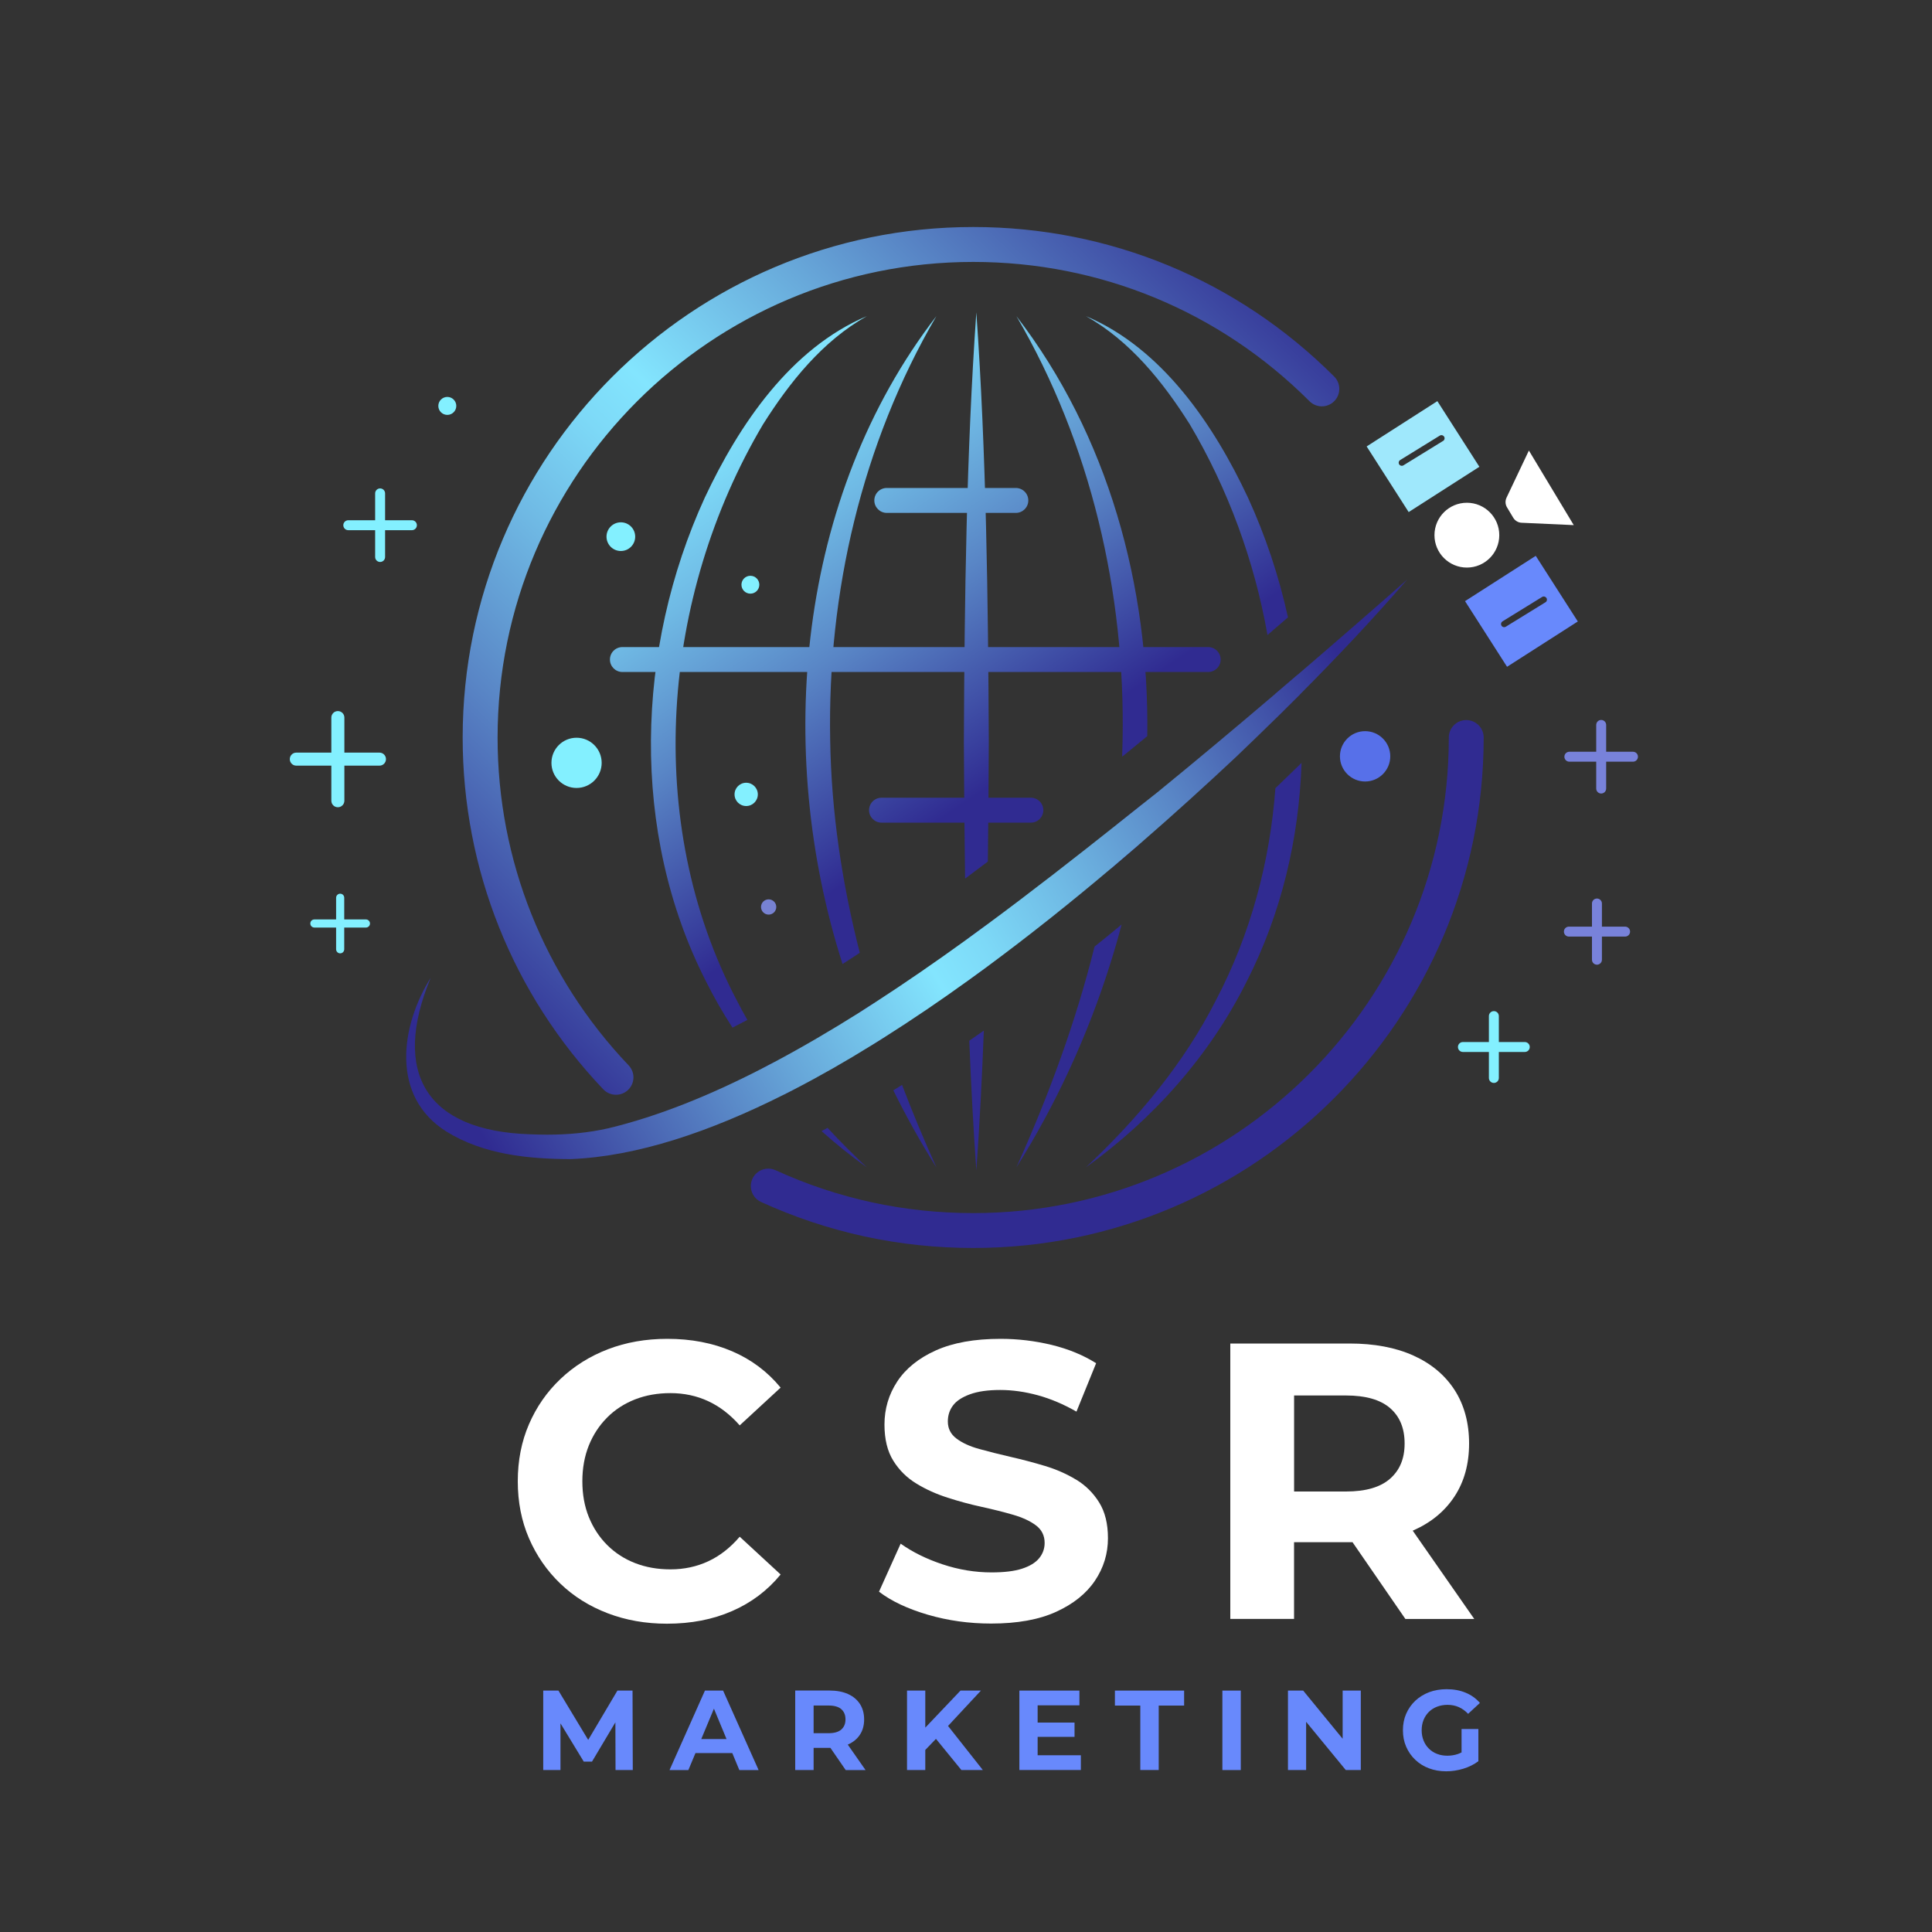 <svg width="400" height="400" viewBox="0 0 400 400" fill="none" xmlns="http://www.w3.org/2000/svg">
<rect x="0" y="0" width="400" height="400" fill="#333333" stroke="none"/>
<g clip-path="url(#clip0_1_75)">
<path d="M201.49 258.38C186.17 258.38 171.39 255.17 157.56 248.85C155.75 248.02 154.95 245.88 155.78 244.06C156.61 242.25 158.75 241.45 160.57 242.28C173.45 248.17 187.22 251.16 201.49 251.16C255.79 251.16 299.96 206.99 299.96 152.69C299.96 150.7 301.58 149.08 303.57 149.08C305.56 149.08 307.18 150.7 307.18 152.69C307.18 210.97 259.77 258.38 201.49 258.38Z" fill="#302B91"/>
<path d="M127.53 226.66C126.58 226.66 125.62 226.28 124.91 225.54C106.13 205.81 95.79 179.94 95.79 152.69C95.8 94.41 143.21 47 201.49 47C229.72 47 256.26 57.99 276.23 77.96C277.64 79.37 277.64 81.66 276.23 83.07C274.82 84.48 272.53 84.48 271.12 83.07C252.52 64.47 227.79 54.23 201.49 54.23C147.19 54.23 103.02 98.4 103.02 152.7C103.02 178.09 112.65 202.19 130.15 220.57C131.53 222.01 131.47 224.3 130.02 225.67C129.32 226.33 128.43 226.66 127.53 226.66Z" fill="url(#paint0_linear_1_75)"/>
<path d="M200.68 215.47C201.69 214.77 202.69 214.07 203.69 213.37C203.32 223.11 202.82 232.79 202.14 242.35C201.51 233.49 201.04 224.51 200.68 215.48V215.47Z" fill="url(#paint1_linear_1_75)"/>
<path d="M200.05 194.56C201.47 193.52 202.9 192.48 204.31 191.44C204.25 194.4 204.19 197.37 204.1 200.33C202.83 201.27 201.55 202.2 200.26 203.12C200.18 200.27 200.11 197.42 200.04 194.56H200.05Z" fill="url(#paint2_linear_1_75)"/>
<path d="M204.72 153.51C204.69 161.73 204.63 170.04 204.52 178.38C202.96 179.56 201.39 180.74 199.81 181.91C199.67 172.38 199.6 162.89 199.56 153.51C199.69 124.23 200.08 93.83 202.14 64.68C204.2 93.81 204.58 124.24 204.72 153.51Z" fill="url(#paint3_linear_1_75)"/>
<path d="M178 197.27C176.81 198.05 175.64 198.83 174.44 199.59C174.43 199.55 174.41 199.51 174.4 199.47C160.29 155.28 165.06 102.83 193.87 65.45C178.44 91.85 171.3 122.77 171.88 153.22C172.11 168.18 174.34 182.89 178.01 197.27H178Z" fill="url(#paint4_linear_1_75)"/>
<path d="M183.19 214.69C182.33 215.24 181.48 215.77 180.62 216.3C179.67 214.09 178.77 211.86 177.93 209.62C178.93 208.98 179.93 208.34 180.93 207.69C181.64 210.04 182.39 212.37 183.19 214.69Z" fill="url(#paint5_linear_1_75)"/>
<path d="M193.86 241.69C190.62 236.53 187.65 231.21 184.95 225.74C185.55 225.37 186.16 225 186.76 224.62C188.95 230.38 191.33 236.07 193.87 241.69H193.86Z" fill="url(#paint6_linear_1_75)"/>
<path d="M152.54 207.1C153.24 208.47 153.96 209.83 154.74 211.16C153.71 211.71 152.68 212.24 151.65 212.76C149.66 209.69 147.83 206.51 146.19 203.23C130.41 172.31 131.61 134.26 145.92 103.03C153 87.95 163.65 72.15 179.47 65.45C170.29 70.62 163.51 79.09 157.97 87.87C136.92 123.39 133.1 170.11 152.54 207.11V207.1Z" fill="url(#paint7_linear_1_75)"/>
<path d="M160.27 219.9C161.61 221.81 163.01 223.69 164.46 225.51C163.77 225.87 163.07 226.22 162.38 226.57C160.77 224.84 159.23 223.05 157.76 221.22C158.61 220.79 159.44 220.34 160.28 219.9H160.27Z" fill="url(#paint8_linear_1_75)"/>
<path d="M179.46 241.69C176.21 239.36 173.07 236.85 170.08 234.17C170.5 233.96 170.92 233.75 171.34 233.51C173.94 236.33 176.66 239.05 179.46 241.69Z" fill="url(#paint9_linear_1_75)"/>
<path d="M226.61 195.99C228.5 194.47 230.35 192.96 232.21 191.42C231.51 194.13 230.73 196.81 229.89 199.47C225.22 214.36 218.66 228.58 210.44 241.69C217.08 226.91 222.72 211.64 226.61 195.99Z" fill="url(#paint10_linear_1_75)"/>
<path d="M231.27 170.68C233.13 169.19 234.95 167.75 236.74 166.33C236.45 169.24 236.09 172.13 235.65 175.02C233.8 176.61 231.92 178.23 229.99 179.86C230.5 176.82 230.93 173.76 231.28 170.69L231.27 170.68Z" fill="url(#paint11_linear_1_75)"/>
<path d="M237.53 152.41C236.07 153.62 234.62 154.8 233.18 155.98L232.33 156.65C232.37 155.52 232.4 154.37 232.42 153.23C233 122.78 225.86 91.85 210.44 65.46C229.43 90.13 237.97 121.34 237.53 152.42V152.41Z" fill="url(#paint12_linear_1_75)"/>
<path d="M224.83 65.45C240.63 72.13 251.31 87.96 258.38 103.03C262 110.93 264.79 119.28 266.66 127.82C265.24 129.06 263.82 130.26 262.42 131.47C259.7 116.09 254.23 101.19 246.34 87.87C240.8 79.09 234.01 70.61 224.83 65.45Z" fill="url(#paint13_linear_1_75)"/>
<path d="M269.47 157.96C268.95 173.66 265.28 189.18 258.1 203.23C250.43 218.6 238.69 231.73 224.82 241.69C235.54 231.6 245.08 220.22 251.74 207.1C258.92 193.43 262.93 178.43 264.06 163.17H264.07C265.92 161.4 267.71 159.66 269.46 157.96H269.47Z" fill="url(#paint14_linear_1_75)"/>
<path d="M264.31 148.58C264.24 146.95 264.13 145.31 264 143.68C265.56 142.36 267.12 141.03 268.67 139.69C268.84 141.07 268.98 142.44 269.09 143.83C267.5 145.43 265.9 147.01 264.3 148.59L264.31 148.58Z" fill="url(#paint15_linear_1_75)"/>
<path d="M250.13 139.13H128.86C127.44 139.13 126.28 137.98 126.28 136.55C126.28 135.12 127.43 133.97 128.86 133.97H250.14C251.56 133.97 252.72 135.12 252.72 136.55C252.72 137.98 251.57 139.13 250.14 139.13H250.13Z" fill="url(#paint16_linear_1_75)"/>
<path d="M210.32 106.19H183.6C182.18 106.19 181.02 105.04 181.02 103.61C181.02 102.18 182.17 101.03 183.6 101.03H210.32C211.74 101.03 212.9 102.18 212.9 103.61C212.9 105.04 211.75 106.19 210.32 106.19Z" fill="url(#paint17_linear_1_75)"/>
<path d="M213.43 170.32H182.51C181.09 170.32 179.93 169.17 179.93 167.74C179.93 166.31 181.08 165.16 182.51 165.16H213.43C214.85 165.16 216.01 166.31 216.01 167.74C216.01 169.17 214.86 170.32 213.43 170.32Z" fill="url(#paint18_linear_1_75)"/>
<path d="M291.35 119.98C284.24 128.21 276.76 136.12 269.09 143.83C267.5 145.43 265.9 147.01 264.3 148.59C261.5 151.33 258.69 154.06 255.86 156.76C249.97 162.28 243.14 168.51 235.63 175.02C233.78 176.61 231.9 178.23 229.97 179.86H229.96C221.89 186.68 213.18 193.65 204.1 200.35C202.83 201.29 201.55 202.22 200.26 203.14C194.67 207.17 188.94 211.07 183.18 214.71C182.32 215.26 181.47 215.79 180.61 216.32C175.25 219.65 169.84 222.75 164.46 225.53C163.77 225.89 163.07 226.24 162.38 226.59C147.02 234.32 131.87 239.44 118.14 239.98C109.33 239.96 100.04 239.03 92.37 234.24C80.85 226.97 82.91 212.45 89.17 202.44C81.01 222.09 88.22 234.15 109.72 234.84C110.92 234.89 112.11 234.92 113.31 234.92C117.55 234.92 121.79 234.54 125.94 233.6C136.3 231.12 147.02 226.76 157.76 221.23C158.61 220.8 159.44 220.35 160.28 219.91C166.18 216.77 172.08 213.31 177.93 209.63C178.93 208.99 179.93 208.35 180.93 207.7C187.41 203.51 193.81 199.08 200.05 194.57C201.47 193.53 202.9 192.49 204.31 191.45C213.81 184.44 222.89 177.32 231.26 170.68C233.12 169.19 234.94 167.75 236.73 166.33C237.72 165.56 238.69 164.78 239.65 164.02C247.83 157.34 255.94 150.55 263.99 143.69C265.55 142.37 267.11 141.04 268.66 139.7C276.25 133.19 283.81 126.62 291.34 119.99L291.35 119.98Z" fill="url(#paint19_linear_1_75)"/>
<path d="M155.36 122.91C156.382 122.91 157.21 122.082 157.21 121.06C157.21 120.038 156.382 119.21 155.36 119.21C154.338 119.21 153.51 120.038 153.51 121.06C153.51 122.082 154.338 122.91 155.36 122.91Z" fill="#83F0FF"/>
<path d="M159.14 189.36C160.013 189.36 160.72 188.653 160.72 187.78C160.72 186.907 160.013 186.2 159.14 186.2C158.267 186.2 157.56 186.907 157.56 187.78C157.56 188.653 158.267 189.36 159.14 189.36Z" fill="#7782D2"/>
<path d="M154.49 166.88C155.821 166.88 156.9 165.801 156.9 164.47C156.9 163.139 155.821 162.06 154.49 162.06C153.159 162.06 152.08 163.139 152.08 164.47C152.08 165.801 153.159 166.88 154.49 166.88Z" fill="#83F0FF"/>
<path d="M282.63 161.8C285.507 161.8 287.84 159.467 287.84 156.59C287.84 153.713 285.507 151.38 282.63 151.38C279.753 151.38 277.42 153.713 277.42 156.59C277.42 159.467 279.753 161.8 282.63 161.8Z" fill="#5770E9"/>
<path d="M331.51 164.29C330.94 164.29 330.48 163.83 330.48 163.26V150.09C330.48 149.52 330.94 149.06 331.51 149.06C332.08 149.06 332.54 149.52 332.54 150.09V163.26C332.54 163.83 332.08 164.29 331.51 164.29Z" fill="#7882DA"/>
<path d="M338.09 157.7H324.92C324.35 157.7 323.89 157.24 323.89 156.67C323.89 156.1 324.35 155.64 324.92 155.64H338.09C338.66 155.64 339.12 156.1 339.12 156.67C339.12 157.24 338.66 157.7 338.09 157.7Z" fill="#7882DA"/>
<path d="M330.63 199.73C330.06 199.73 329.6 199.27 329.6 198.7V187.06C329.6 186.49 330.06 186.03 330.63 186.03C331.2 186.03 331.66 186.49 331.66 187.06V198.7C331.66 199.27 331.2 199.73 330.63 199.73Z" fill="#7882DA"/>
<path d="M336.46 193.91H324.82C324.25 193.91 323.79 193.45 323.79 192.88C323.79 192.31 324.25 191.85 324.82 191.85H336.46C337.03 191.85 337.49 192.31 337.49 192.88C337.49 193.45 337.03 193.91 336.46 193.91Z" fill="#7882DA"/>
<path d="M309.29 224.21C308.72 224.21 308.26 223.75 308.26 223.18V210.37C308.26 209.8 308.72 209.34 309.29 209.34C309.86 209.34 310.32 209.8 310.32 210.37V223.18C310.32 223.75 309.86 224.21 309.29 224.21Z" fill="#83F0FF"/>
<path d="M315.69 217.8H302.88C302.31 217.8 301.85 217.34 301.85 216.77C301.85 216.2 302.31 215.74 302.88 215.74H315.69C316.26 215.74 316.72 216.2 316.72 216.77C316.72 217.34 316.26 217.8 315.69 217.8Z" fill="#83F0FF"/>
<path d="M303.7 117.51C307.406 117.51 310.41 114.506 310.41 110.8C310.41 107.094 307.406 104.09 303.7 104.09C299.994 104.09 296.99 107.094 296.99 110.8C296.99 114.506 299.994 117.51 303.7 117.51Z" fill="white"/>
<path d="M325.83 108.72L315.03 108.23C314.32 108.2 313.68 107.81 313.31 107.21L312.01 105.04C311.64 104.43 311.61 103.68 311.91 103.04L316.54 93.28L325.83 108.72Z" fill="white"/>
<path d="M297.59 83.05L282.95 92.43L291.65 106.02L306.29 96.64L297.59 83.05ZM298.77 91.29L290.57 96.34C290.48 96.41 290.37 96.43 290.26 96.44C290.03 96.45 289.8 96.34 289.68 96.14C289.49 95.83 289.59 95.43 289.9 95.24L298.09 90.19C298.4 90 298.8 90.1 298.99 90.41C299.18 90.71 299.08 91.11 298.77 91.3V91.29Z" fill="#9FE8FC"/>
<path d="M317.96 115.08L303.32 124.46L312.02 138.05L326.67 128.67L317.96 115.08ZM319.96 124.7L311.77 129.75C311.67 129.81 311.57 129.84 311.45 129.85C311.22 129.86 310.99 129.75 310.87 129.54C310.68 129.24 310.78 128.83 311.09 128.64L319.28 123.59C319.59 123.4 319.99 123.51 320.18 123.81C320.37 124.12 320.27 124.52 319.96 124.71V124.7Z" fill="#6889FC"/>
<path d="M125.7 293.48C127.33 291.85 129.26 290.6 131.48 289.73C133.71 288.86 136.15 288.43 138.81 288.43C141.63 288.43 144.24 288.99 146.63 290.1C149.02 291.21 151.19 292.88 153.15 295.11L161.62 287.29C158.9 283.98 155.55 281.47 151.56 279.76C147.57 278.05 143.1 277.19 138.16 277.19C133.71 277.19 129.61 277.91 125.86 279.35C122.11 280.79 118.84 282.84 116.04 285.5C113.24 288.16 111.07 291.28 109.52 294.87C107.97 298.45 107.2 302.39 107.2 306.68C107.2 310.97 107.97 314.91 109.52 318.49C111.07 322.07 113.23 325.2 116 327.86C118.77 330.52 122.04 332.57 125.82 334.01C129.59 335.45 133.68 336.17 138.08 336.17C143.08 336.17 147.57 335.3 151.56 333.56C155.55 331.82 158.9 329.3 161.62 325.98L153.15 318.16C151.2 320.44 149.02 322.14 146.63 323.25C144.24 324.36 141.63 324.92 138.81 324.92C136.15 324.92 133.71 324.49 131.48 323.62C129.25 322.75 127.33 321.5 125.7 319.87C124.07 318.24 122.81 316.31 121.91 314.09C121.01 311.86 120.57 309.39 120.57 306.68C120.57 303.97 121.02 301.49 121.91 299.27C122.81 297.04 124.07 295.12 125.7 293.49V293.48Z" fill="white"/>
<path d="M222.8 306.35C220.84 305.16 218.69 304.21 216.32 303.5C213.96 302.79 211.6 302.17 209.23 301.63C206.87 301.09 204.71 300.54 202.75 300C200.79 299.46 199.22 298.74 198.03 297.84C196.83 296.94 196.24 295.76 196.24 294.3C196.24 293.05 196.59 291.95 197.3 291C198 290.05 199.17 289.28 200.8 288.68C202.43 288.08 204.52 287.78 207.07 287.78C209.62 287.78 212.23 288.15 214.89 288.88C217.55 289.61 220.21 290.74 222.87 292.26L226.94 282.24C224.28 280.56 221.21 279.3 217.74 278.45C214.26 277.61 210.73 277.19 207.15 277.19C201.77 277.19 197.31 277.99 193.75 279.59C190.19 281.19 187.53 283.34 185.77 286.02C184 288.71 183.12 291.68 183.12 294.94C183.12 297.98 183.73 300.48 184.95 302.43C186.17 304.39 187.76 305.96 189.72 307.15C191.67 308.35 193.83 309.32 196.2 310.08C198.56 310.84 200.92 311.48 203.29 311.99C205.65 312.51 207.81 313.05 209.77 313.62C211.72 314.19 213.3 314.92 214.49 315.82C215.68 316.72 216.28 317.93 216.28 319.44C216.28 320.63 215.9 321.69 215.14 322.62C214.38 323.54 213.2 324.26 211.6 324.78C210 325.3 207.89 325.55 205.29 325.55C201.87 325.55 198.49 324.99 195.15 323.88C191.81 322.77 188.92 321.34 186.47 319.6L181.99 329.54C184.54 331.5 187.91 333.08 192.09 334.31C196.27 335.53 200.64 336.14 205.2 336.14C210.63 336.14 215.12 335.33 218.68 333.7C222.24 332.07 224.91 329.93 226.7 327.26C228.49 324.6 229.39 321.67 229.39 318.46C229.39 315.47 228.78 313 227.56 311.05C226.34 309.09 224.75 307.52 222.79 306.33L222.8 306.35Z" fill="white"/>
<path d="M305.23 335.19L292.49 316.91C292.49 316.91 292.57 316.88 292.6 316.86C296.29 315.23 299.14 312.88 301.15 309.81C303.16 306.74 304.16 303.09 304.16 298.85C304.16 294.61 303.15 290.87 301.15 287.77C299.14 284.67 296.29 282.3 292.6 280.64C288.91 278.98 284.51 278.16 279.4 278.16H254.72V335.18H267.92V319.3H279.41C279.62 319.3 279.82 319.3 280.02 319.29L290.97 335.19H305.23ZM287.8 291.53C289.81 293.27 290.81 295.71 290.81 298.86C290.81 302.01 289.8 304.39 287.8 306.15C285.79 307.92 282.75 308.8 278.68 308.8H267.93V288.92H278.68C282.75 288.92 285.79 289.79 287.8 291.53Z" fill="white"/>
<path d="M127.83 350.02L121.78 360.23L115.62 350.02H112.47V366.46H116.04V356.8L120.86 364.72H122.57L127.41 356.59L127.44 366.46H131.01L130.96 350.02H127.83Z" fill="#6889FC"/>
<path d="M145.95 350.02L138.62 366.47H142.52L143.99 362.95H151.61L153.07 366.47H157.06L149.71 350.02H145.95ZM145.19 360.05L147.81 353.76L150.42 360.05H145.2H145.19Z" fill="#6889FC"/>
<path d="M175.57 361.18C176.64 360.71 177.46 360.03 178.04 359.15C178.62 358.27 178.91 357.21 178.91 355.99C178.91 354.77 178.62 353.69 178.04 352.79C177.46 351.9 176.64 351.21 175.57 350.73C174.5 350.25 173.24 350.01 171.76 350.01H164.64V366.46H168.45V361.88H171.76C171.82 361.88 171.87 361.88 171.93 361.88L175.09 366.47H179.2L175.52 361.2C175.52 361.2 175.54 361.2 175.55 361.19L175.57 361.18ZM174.18 353.87C174.76 354.37 175.05 355.08 175.05 355.98C175.05 356.88 174.76 357.57 174.18 358.08C173.6 358.59 172.72 358.84 171.55 358.84H168.45V353.11H171.55C172.72 353.11 173.6 353.36 174.18 353.86V353.87Z" fill="#6889FC"/>
<path d="M203.09 350.02H198.86L191.57 357.69V350.02H187.79V366.46H191.57V362.31L193.78 360.01L199.04 366.46H203.48L196.28 357.34L203.09 350.02Z" fill="#6889FC"/>
<path d="M214.83 359.6H222.47V356.64H214.83V353.07H223.48V350.02H211.05V366.46H223.78V363.41H214.83V359.6Z" fill="#6889FC"/>
<path d="M230.83 353.12H236.09V366.46H239.9V353.12H245.16V350.02H230.83V353.12Z" fill="#6889FC"/>
<path d="M256.89 350.02H253.08V366.47H256.89V350.02Z" fill="#6889FC"/>
<path d="M277.98 359.99L269.81 350.02H266.66V366.46H270.42V356.48L278.62 366.46H281.74V350.02H277.98V359.99Z" fill="#6889FC"/>
<path d="M302.63 362.8C302.38 362.93 302.12 363.05 301.87 363.14C301.16 363.38 300.43 363.5 299.67 363.5C298.91 363.5 298.17 363.38 297.52 363.12C296.87 362.87 296.31 362.51 295.83 362.03C295.35 361.55 294.98 360.99 294.73 360.35C294.47 359.71 294.34 359 294.34 358.24C294.34 357.48 294.47 356.74 294.73 356.1C294.99 355.46 295.36 354.9 295.83 354.43C296.31 353.96 296.88 353.6 297.53 353.35C298.19 353.1 298.92 352.97 299.71 352.97C300.5 352.97 301.31 353.12 302.01 353.43C302.71 353.74 303.36 354.2 303.96 354.83L306.4 352.57C305.6 351.65 304.62 350.94 303.45 350.46C302.28 349.97 300.97 349.73 299.51 349.73C298.19 349.73 296.99 349.94 295.89 350.35C294.79 350.77 293.84 351.36 293.02 352.12C292.21 352.89 291.58 353.79 291.13 354.82C290.68 355.85 290.46 356.99 290.46 358.23C290.46 359.47 290.68 360.6 291.13 361.64C291.58 362.67 292.2 363.57 293.01 364.34C293.82 365.11 294.76 365.7 295.85 366.11C296.94 366.52 298.13 366.73 299.43 366.73C300.6 366.73 301.78 366.55 302.97 366.19C304.15 365.83 305.19 365.31 306.08 364.64V357.97H302.6V362.79L302.63 362.8Z" fill="#6889FC"/>
<path d="M78.7 116.35C78.13 116.35 77.67 115.89 77.67 115.32V102.15C77.67 101.58 78.13 101.12 78.7 101.12C79.27 101.12 79.73 101.58 79.73 102.15V115.32C79.73 115.89 79.27 116.35 78.7 116.35Z" fill="#83F0FF"/>
<path d="M85.28 109.77H72.11C71.54 109.77 71.08 109.31 71.08 108.74C71.08 108.17 71.54 107.71 72.11 107.71H85.28C85.85 107.71 86.31 108.17 86.31 108.74C86.31 109.31 85.85 109.77 85.28 109.77Z" fill="#83F0FF"/>
<path d="M70.43 197.38C69.97 197.38 69.59 197.01 69.59 196.54V185.87C69.59 185.41 69.96 185.03 70.43 185.03C70.9 185.03 71.27 185.4 71.27 185.87V196.54C71.27 197 70.9 197.38 70.43 197.38Z" fill="#83F0FF"/>
<path d="M75.76 192.04H65.09C64.63 192.04 64.25 191.67 64.25 191.2C64.25 190.73 64.62 190.36 65.09 190.36H75.76C76.22 190.36 76.6 190.73 76.6 191.2C76.6 191.67 76.23 192.04 75.76 192.04Z" fill="#83F0FF"/>
<path d="M69.95 167.13C69.2 167.13 68.6 166.53 68.6 165.78V148.57C68.6 147.83 69.2 147.22 69.95 147.22C70.7 147.22 71.3 147.82 71.3 148.57V165.78C71.3 166.52 70.7 167.13 69.95 167.13Z" fill="#83F0FF"/>
<path d="M78.56 158.52H61.35C60.6 158.52 60 157.92 60 157.17C60 156.42 60.6 155.82 61.35 155.82H78.56C79.31 155.82 79.91 156.42 79.91 157.17C79.91 157.92 79.31 158.52 78.56 158.52Z" fill="#83F0FF"/>
<path d="M92.61 85.9C93.637 85.9 94.47 85.067 94.47 84.04C94.47 83.013 93.637 82.18 92.61 82.18C91.583 82.18 90.75 83.013 90.75 84.04C90.75 85.067 91.583 85.9 92.61 85.9Z" fill="#83F0FF"/>
<path d="M128.54 114.08C130.18 114.08 131.51 112.75 131.51 111.11C131.51 109.47 130.18 108.14 128.54 108.14C126.9 108.14 125.57 109.47 125.57 111.11C125.57 112.75 126.9 114.08 128.54 114.08Z" fill="#83F0FF"/>
<path d="M119.37 163.14C122.242 163.14 124.57 160.812 124.57 157.94C124.57 155.068 122.242 152.74 119.37 152.74C116.498 152.74 114.17 155.068 114.17 157.94C114.17 160.812 116.498 163.14 119.37 163.14Z" fill="#83F0FF"/>
</g>
<defs>
<linearGradient id="paint0_linear_1_75" x1="245.81" y1="34.57" x2="86.8" y2="199.47" gradientUnits="userSpaceOnUse">
<stop stop-color="#302B91"/>
<stop offset="0.31" stop-color="#67A7D9"/>
<stop offset="0.48" stop-color="#83E5FE"/>
<stop offset="0.54" stop-color="#7DD9F7"/>
<stop offset="0.64" stop-color="#6FB9E4"/>
<stop offset="0.78" stop-color="#5986C6"/>
<stop offset="0.95" stop-color="#39419E"/>
<stop offset="1" stop-color="#302B91"/>
</linearGradient>
<linearGradient id="paint1_linear_1_75" x1="119.79" y1="104.18" x2="173.45" y2="184.01" gradientUnits="userSpaceOnUse">
<stop stop-color="#83E5FE"/>
<stop offset="0.11" stop-color="#7DD9F7"/>
<stop offset="0.31" stop-color="#6FB9E4"/>
<stop offset="0.58" stop-color="#5986C6"/>
<stop offset="0.9" stop-color="#39419E"/>
<stop offset="1" stop-color="#302B91"/>
</linearGradient>
<linearGradient id="paint2_linear_1_75" x1="133.51" y1="94.95" x2="187.17" y2="174.79" gradientUnits="userSpaceOnUse">
<stop stop-color="#83E5FE"/>
<stop offset="0.11" stop-color="#7DD9F7"/>
<stop offset="0.31" stop-color="#6FB9E4"/>
<stop offset="0.58" stop-color="#5986C6"/>
<stop offset="0.9" stop-color="#39419E"/>
<stop offset="1" stop-color="#302B91"/>
</linearGradient>
<linearGradient id="paint3_linear_1_75" x1="166.86" y1="72.54" x2="220.52" y2="152.37" gradientUnits="userSpaceOnUse">
<stop stop-color="#83E5FE"/>
<stop offset="0.11" stop-color="#7DD9F7"/>
<stop offset="0.31" stop-color="#6FB9E4"/>
<stop offset="0.58" stop-color="#5986C6"/>
<stop offset="0.9" stop-color="#39419E"/>
<stop offset="1" stop-color="#302B91"/>
</linearGradient>
<linearGradient id="paint4_linear_1_75" x1="151" y1="83.2" x2="204.66" y2="163.03" gradientUnits="userSpaceOnUse">
<stop stop-color="#83E5FE"/>
<stop offset="0.11" stop-color="#7DD9F7"/>
<stop offset="0.31" stop-color="#6FB9E4"/>
<stop offset="0.58" stop-color="#5986C6"/>
<stop offset="0.9" stop-color="#39419E"/>
<stop offset="1" stop-color="#302B91"/>
</linearGradient>
<linearGradient id="paint5_linear_1_75" x1="111.88" y1="109.5" x2="165.54" y2="189.33" gradientUnits="userSpaceOnUse">
<stop stop-color="#83E5FE"/>
<stop offset="0.11" stop-color="#7DD9F7"/>
<stop offset="0.31" stop-color="#6FB9E4"/>
<stop offset="0.58" stop-color="#5986C6"/>
<stop offset="0.9" stop-color="#39419E"/>
<stop offset="1" stop-color="#302B91"/>
</linearGradient>
<linearGradient id="paint6_linear_1_75" x1="108.65" y1="111.66" x2="162.31" y2="191.5" gradientUnits="userSpaceOnUse">
<stop stop-color="#83E5FE"/>
<stop offset="0.11" stop-color="#7DD9F7"/>
<stop offset="0.31" stop-color="#6FB9E4"/>
<stop offset="0.58" stop-color="#5986C6"/>
<stop offset="0.9" stop-color="#39419E"/>
<stop offset="1" stop-color="#302B91"/>
</linearGradient>
<linearGradient id="paint7_linear_1_75" x1="135.14" y1="93.86" x2="188.8" y2="173.69" gradientUnits="userSpaceOnUse">
<stop stop-color="#83E5FE"/>
<stop offset="0.11" stop-color="#7DD9F7"/>
<stop offset="0.31" stop-color="#6FB9E4"/>
<stop offset="0.58" stop-color="#5986C6"/>
<stop offset="0.9" stop-color="#39419E"/>
<stop offset="1" stop-color="#302B91"/>
</linearGradient>
<linearGradient id="paint8_linear_1_75" x1="93.07" y1="122.14" x2="146.73" y2="201.97" gradientUnits="userSpaceOnUse">
<stop stop-color="#83E5FE"/>
<stop offset="0.11" stop-color="#7DD9F7"/>
<stop offset="0.31" stop-color="#6FB9E4"/>
<stop offset="0.58" stop-color="#5986C6"/>
<stop offset="0.9" stop-color="#39419E"/>
<stop offset="1" stop-color="#302B91"/>
</linearGradient>
<linearGradient id="paint9_linear_1_75" x1="95.74" y1="120.34" x2="149.4" y2="200.18" gradientUnits="userSpaceOnUse">
<stop stop-color="#83E5FE"/>
<stop offset="0.11" stop-color="#7DD9F7"/>
<stop offset="0.31" stop-color="#6FB9E4"/>
<stop offset="0.58" stop-color="#5986C6"/>
<stop offset="0.9" stop-color="#39419E"/>
<stop offset="1" stop-color="#302B91"/>
</linearGradient>
<linearGradient id="paint10_linear_1_75" x1="137.7" y1="92.14" x2="191.36" y2="171.97" gradientUnits="userSpaceOnUse">
<stop stop-color="#83E5FE"/>
<stop offset="0.11" stop-color="#7DD9F7"/>
<stop offset="0.31" stop-color="#6FB9E4"/>
<stop offset="0.58" stop-color="#5986C6"/>
<stop offset="0.9" stop-color="#39419E"/>
<stop offset="1" stop-color="#302B91"/>
</linearGradient>
<linearGradient id="paint11_linear_1_75" x1="166.11" y1="73.04" x2="219.77" y2="152.88" gradientUnits="userSpaceOnUse">
<stop stop-color="#83E5FE"/>
<stop offset="0.11" stop-color="#7DD9F7"/>
<stop offset="0.31" stop-color="#6FB9E4"/>
<stop offset="0.58" stop-color="#5986C6"/>
<stop offset="0.9" stop-color="#39419E"/>
<stop offset="1" stop-color="#302B91"/>
</linearGradient>
<linearGradient id="paint12_linear_1_75" x1="186.69" y1="59.21" x2="240.35" y2="139.05" gradientUnits="userSpaceOnUse">
<stop stop-color="#83E5FE"/>
<stop offset="0.11" stop-color="#7DD9F7"/>
<stop offset="0.31" stop-color="#6FB9E4"/>
<stop offset="0.58" stop-color="#5986C6"/>
<stop offset="0.9" stop-color="#39419E"/>
<stop offset="1" stop-color="#302B91"/>
</linearGradient>
<linearGradient id="paint13_linear_1_75" x1="211.19" y1="42.75" x2="264.85" y2="122.58" gradientUnits="userSpaceOnUse">
<stop stop-color="#83E5FE"/>
<stop offset="0.11" stop-color="#7DD9F7"/>
<stop offset="0.31" stop-color="#6FB9E4"/>
<stop offset="0.58" stop-color="#5986C6"/>
<stop offset="0.9" stop-color="#39419E"/>
<stop offset="1" stop-color="#302B91"/>
</linearGradient>
<linearGradient id="paint14_linear_1_75" x1="163.24" y1="74.98" x2="216.9" y2="154.81" gradientUnits="userSpaceOnUse">
<stop stop-color="#83E5FE"/>
<stop offset="0.11" stop-color="#7DD9F7"/>
<stop offset="0.31" stop-color="#6FB9E4"/>
<stop offset="0.58" stop-color="#5986C6"/>
<stop offset="0.9" stop-color="#39419E"/>
<stop offset="1" stop-color="#302B91"/>
</linearGradient>
<linearGradient id="paint15_linear_1_75" x1="202.34" y1="48.69" x2="256" y2="128.53" gradientUnits="userSpaceOnUse">
<stop stop-color="#83E5FE"/>
<stop offset="0.11" stop-color="#7DD9F7"/>
<stop offset="0.31" stop-color="#6FB9E4"/>
<stop offset="0.58" stop-color="#5986C6"/>
<stop offset="0.9" stop-color="#39419E"/>
<stop offset="1" stop-color="#302B91"/>
</linearGradient>
<linearGradient id="paint16_linear_1_75" x1="152.82" y1="81.98" x2="206.47" y2="161.81" gradientUnits="userSpaceOnUse">
<stop stop-color="#83E5FE"/>
<stop offset="0.11" stop-color="#7DD9F7"/>
<stop offset="0.31" stop-color="#6FB9E4"/>
<stop offset="0.58" stop-color="#5986C6"/>
<stop offset="0.9" stop-color="#39419E"/>
<stop offset="1" stop-color="#302B91"/>
</linearGradient>
<linearGradient id="paint17_linear_1_75" x1="173.21" y1="68.27" x2="226.87" y2="148.11" gradientUnits="userSpaceOnUse">
<stop stop-color="#83E5FE"/>
<stop offset="0.11" stop-color="#7DD9F7"/>
<stop offset="0.31" stop-color="#6FB9E4"/>
<stop offset="0.58" stop-color="#5986C6"/>
<stop offset="0.9" stop-color="#39419E"/>
<stop offset="1" stop-color="#302B91"/>
</linearGradient>
<linearGradient id="paint18_linear_1_75" x1="144.22" y1="87.76" x2="197.87" y2="167.59" gradientUnits="userSpaceOnUse">
<stop stop-color="#83E5FE"/>
<stop offset="0.11" stop-color="#7DD9F7"/>
<stop offset="0.31" stop-color="#6FB9E4"/>
<stop offset="0.58" stop-color="#5986C6"/>
<stop offset="0.9" stop-color="#39419E"/>
<stop offset="1" stop-color="#302B91"/>
</linearGradient>
<linearGradient id="paint19_linear_1_75" x1="97.66" y1="231.56" x2="272.38" y2="127.52" gradientUnits="userSpaceOnUse">
<stop stop-color="#302B91"/>
<stop offset="0.31" stop-color="#67A7D9"/>
<stop offset="0.48" stop-color="#83E5FE"/>
<stop offset="0.54" stop-color="#7DD9F7"/>
<stop offset="0.64" stop-color="#6FB9E4"/>
<stop offset="0.78" stop-color="#5986C6"/>
<stop offset="0.95" stop-color="#39419E"/>
<stop offset="1" stop-color="#302B91"/>
</linearGradient>
<clipPath id="clip0_1_75">
<rect width="279.12" height="319.74" fill="white" transform="translate(60 47)"/>
</clipPath>
</defs>
</svg>
